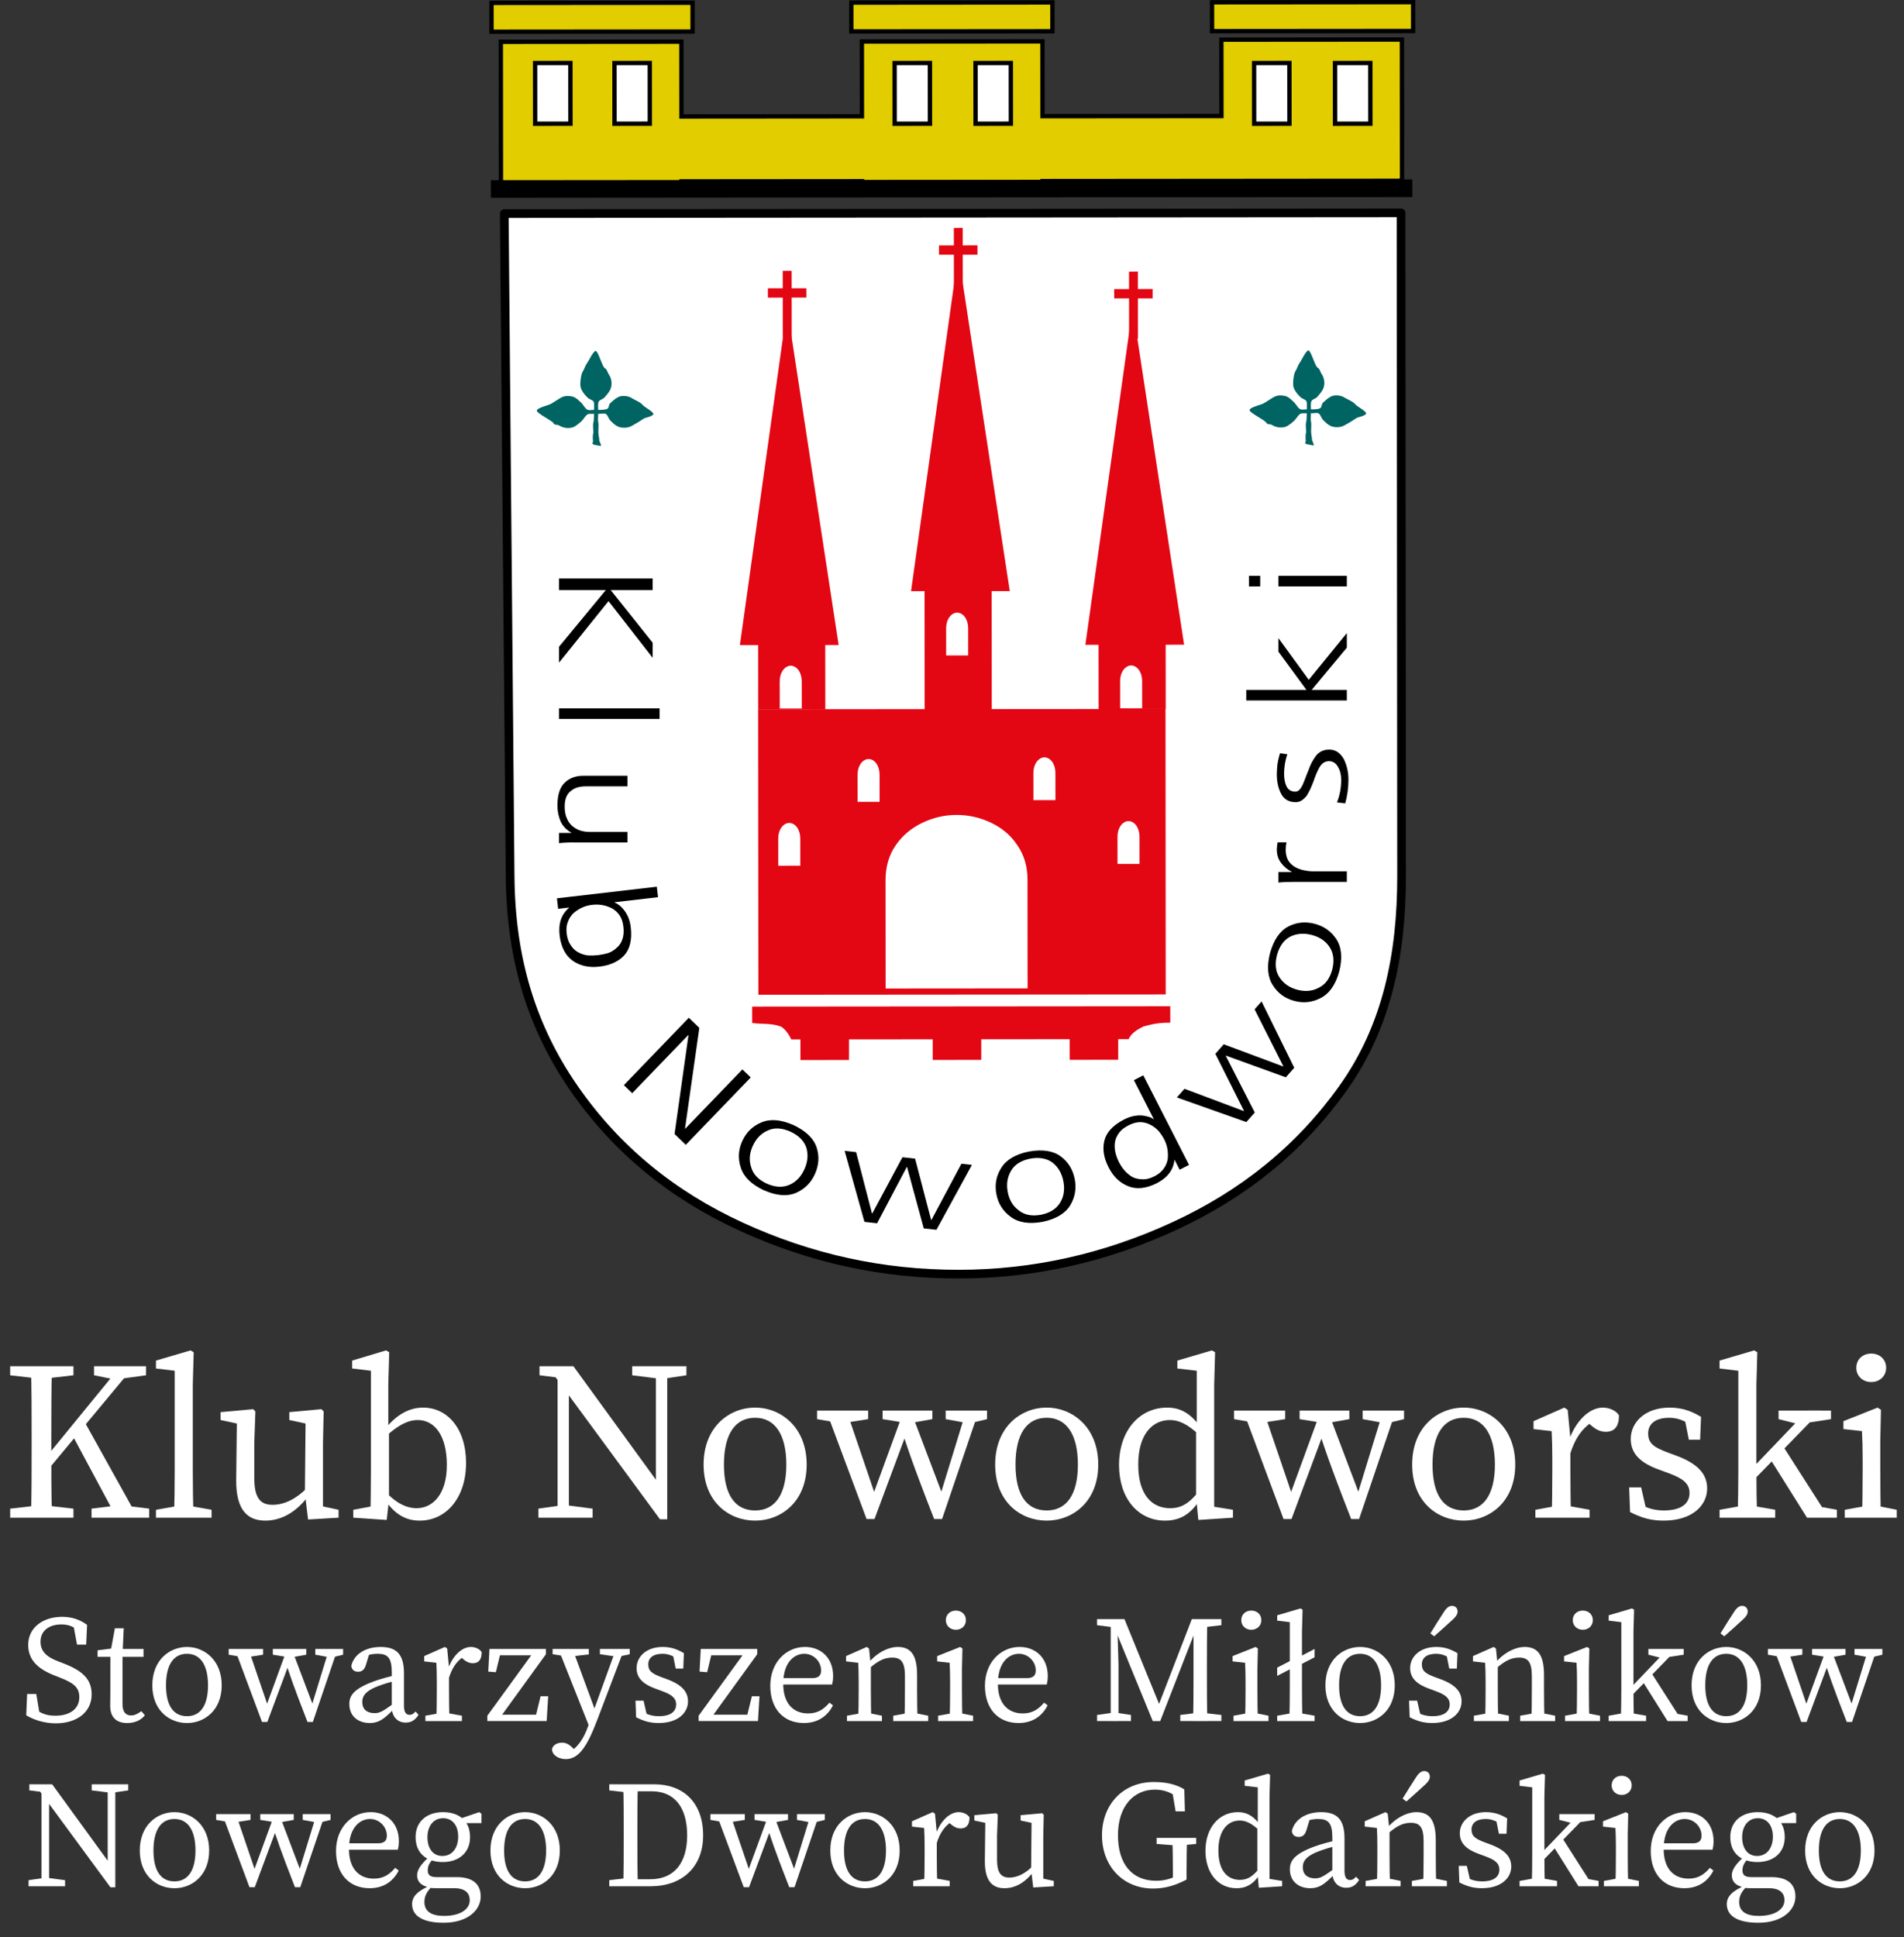 <svg xmlns="http://www.w3.org/2000/svg" xmlns:xlink="http://www.w3.org/1999/xlink" id="Warstwa_1" x="0px" y="0px" width="219.022px" height="222.814px" viewBox="0 0 219.022 222.814" style="enable-background:new 0 0 219.022 222.814;" xml:space="preserve"><rect x="0" y="0" width="219.022" height="222.814" fill="#333333" stroke="none"/><style type="text/css">	.st0{fill-rule:evenodd;clip-rule:evenodd;fill:#E1CD00;}	.st1{fill:none;stroke:#000000;stroke-width:0.5;}	.st2{fill:#FFFFFF;stroke:#000000;stroke-linecap:square;stroke-linejoin:round;stroke-miterlimit:2.613;}	.st3{fill-rule:evenodd;clip-rule:evenodd;fill:#006462;}	.st4{fill-rule:evenodd;clip-rule:evenodd;}	.st5{fill-rule:evenodd;clip-rule:evenodd;fill:#E1CD00;stroke:#000000;stroke-width:0.5;}	.st6{fill:#FFFFFF;stroke:#000000;stroke-width:0.5;}	.st7{fill-rule:evenodd;clip-rule:evenodd;fill:#E30613;}	.st8{fill-rule:evenodd;clip-rule:evenodd;fill:#FFFFFF;}	.st9{fill:#FFFFFF;}</style><g>	<g>		<g>			<polygon class="st0" points="161.18,20.776 161.278,20.776 161.265,4.548 140.497,4.564      140.504,13.35 119.919,13.366 119.912,4.759 99.143,4.775 99.15,13.382      78.387,13.398 78.38,4.791 57.611,4.807 57.624,21.036 78.392,21.02      78.392,20.862 99.156,20.846 99.156,21.004 119.925,20.987 119.925,20.83      161.18,20.798    "></polygon>		</g>		<g>			<polygon class="st1" points="161.18,20.776 161.278,20.776 161.265,4.548 140.497,4.564      140.504,13.35 119.919,13.366 119.912,4.759 99.143,4.775 99.15,13.382      78.387,13.398 78.38,4.791 57.611,4.807 57.624,21.036 78.392,21.02      78.392,20.862 99.156,20.846 99.156,21.004 119.925,20.987 119.925,20.83      161.18,20.798    "></polygon>		</g>	</g>	<path class="st2" d="M58.008,24.567l103.16-0.08l0.06,76.264   c0.006,9.152-1.73,17.389-6.736,24.409c-5.005,7.02-11.484,12.211-19.44,15.878   c-7.955,3.667-16.207,5.504-24.754,5.51c-8.843,0.007-17.097-1.817-25.058-5.471   c-7.961-3.655-14.352-8.908-19.171-15.848c-4.919-7.084-7.305-14.942-7.388-24.399   L58.008,24.567L58.008,24.567z"></path>	<path class="st3" d="M68.195,50.186c0-0.253,0.084-0.366,0.056-0.563   c-0.028-0.225-0-0.225-0.029-0.563c-0.028-0.309,0.084-0.619,0.084-0.731   c0-0.253,0.028-0.422,0.028-0.732c-0.309,0.029-0.591-0.056-0.788,0.085   c-0.197,0.141-0.393,0.479-0.646,0.76c-0.281,0.253-0.534,0.45-0.759,0.591   c-0.225,0.141-0.507,0.197-0.816,0.197c-0.366,0-0.703-0.112-0.985-0.281   c-0.253-0.169-0.534,0.001-0.675-0.281c-0.141-0.282-1.913-1.124-1.914-1.433   c-0-0.337,1.322-0.592,1.687-0.817c0.281-0.169,0.731-0.451,0.984-0.619   c0.281-0.169,0.534-0.254,0.816-0.254c0.394-0,0.703,0.056,0.928,0.196   c0.225,0.14,0.479,0.365,0.732,0.618c0.225,0.253,0.422,0.619,0.619,0.731   c0.197,0.141,0.478,0.056,0.816,0.056c-0-0.281,0.056-0.759-0.057-0.956   c-0.141-0.225-0.478-0.225-0.732-0.506c-0.282-0.281-0.479-0.534-0.592-0.759   c-0.141-0.197-0.197-0.478-0.197-0.759c-0.001-0.366,0.083-1.097,0.252-1.378   c0.169-0.253,0.309-0.732,0.534-1.041c0.197-0.253,0.702-1.379,0.984-1.379   c0.281,0,0.761,1.828,1.042,1.968c0.281,0.14,0.31,0.534,0.507,0.787   c0.169,0.253,0.254,0.562,0.282,0.9c0,0.338-0.056,0.647-0.196,0.872   c-0.14,0.253-0.337,0.507-0.59,0.788c-0.253,0.282-0.562,0.282-0.675,0.479   c-0.14,0.197-0.084,0.675-0.083,0.984c0.253,0,0.872-0.001,1.069-0.142   c0.225-0.141,0.084-0.422,0.365-0.675c0.281-0.253,0.534-0.479,0.759-0.591   c0.197-0.141,0.45-0.197,0.731-0.197c0.366-0,0.703,0.084,0.985,0.281   c0.282,0.169,0.957,0.449,1.154,0.702c0.225,0.309,1.463,0.899,1.267,1.152   c-0.225,0.282-0.928,0.338-1.153,0.507c-0.309,0.225-1.012,0.648-1.293,0.789   c-0.253,0.141-0.534,0.226-0.872,0.226c-0.337,0-0.619-0.056-0.844-0.196   c-0.225-0.112-0.479-0.337-0.732-0.59c-0.254-0.253-0.338-0.675-0.535-0.787   c-0.169-0.141-0.591,0-0.9-0.028c0,0.281-0.056,0.703,0.001,0.928   c0.056,0.309,0.028,0.309,0.029,0.703c0,0.337-0.028,0.394,0.001,0.647   c0.028,0.253,0,0.112,0.056,0.422c0.085,0.394-0.028,0.113,0.057,0.422   c0.084,0.309,0.338,0.619,0.056,0.562c-0.337-0.056-0.197-0.028-0.422-0.084   c-0.338-0.084,0.056,0.084-0.225-0.028c-0.282-0.14-0.225-0.084-0.169-0.337   c0.084-0.337,0,0.084-0-0.309C68.195,50.495,68.195,50.214,68.195,50.186   L68.195,50.186z"></path>	<path class="st3" d="M150.186,50.122c0-0.253,0.084-0.366,0.056-0.563   c-0.028-0.225,0-0.225-0.029-0.562c-0.028-0.309,0.084-0.619,0.084-0.731   c0-0.254,0.028-0.422,0.028-0.732c-0.309,0.028-0.591-0.056-0.788,0.085   c-0.197,0.141-0.394,0.478-0.646,0.76c-0.281,0.254-0.534,0.451-0.759,0.592   c-0.225,0.141-0.506,0.197-0.815,0.197c-0.366,0-0.704-0.112-0.985-0.281   c-0.254-0.169-0.535,0-0.675-0.281c-0.141-0.281-1.914-1.124-1.914-1.433   c-0.001-0.338,1.321-0.592,1.687-0.817c0.281-0.169,0.731-0.451,0.983-0.62   c0.281-0.169,0.535-0.254,0.816-0.254c0.394-0.001,0.703,0.056,0.928,0.196   c0.225,0.14,0.478,0.365,0.732,0.618c0.225,0.253,0.422,0.619,0.62,0.731   c0.196,0.14,0.478,0.056,0.815,0.056c0-0.282,0.056-0.76-0.057-0.956   c-0.141-0.225-0.478-0.225-0.731-0.506c-0.282-0.281-0.479-0.534-0.591-0.759   c-0.141-0.197-0.198-0.478-0.198-0.759c-0.001-0.366,0.083-1.097,0.252-1.379   c0.168-0.253,0.309-0.731,0.533-1.041c0.196-0.253,0.702-1.379,0.983-1.379   c0.281-0,0.761,1.828,1.042,1.968c0.281,0.141,0.31,0.534,0.507,0.787   c0.169,0.253,0.254,0.562,0.282,0.9c0.001,0.337-0.056,0.647-0.196,0.872   c-0.14,0.253-0.337,0.507-0.59,0.788c-0.253,0.282-0.562,0.282-0.675,0.479   c-0.14,0.197-0.083,0.675-0.083,0.985c0.253-0,0.872-0.001,1.069-0.142   c0.225-0.141,0.084-0.422,0.365-0.675c0.281-0.253,0.534-0.479,0.759-0.591   c0.196-0.141,0.45-0.197,0.731-0.197c0.366-0,0.703,0.084,0.985,0.28   c0.281,0.169,0.957,0.449,1.154,0.702c0.225,0.309,1.464,0.899,1.267,1.152   c-0.225,0.281-0.928,0.338-1.153,0.507c-0.309,0.225-1.012,0.648-1.293,0.789   c-0.253,0.141-0.534,0.226-0.872,0.226c-0.338,0-0.619-0.056-0.844-0.196   c-0.225-0.112-0.478-0.337-0.732-0.59c-0.253-0.253-0.338-0.675-0.535-0.787   c-0.169-0.14-0.591,0.001-0.9-0.028c0,0.282-0.056,0.703,0.001,0.928   c0.056,0.309,0.028,0.31,0.028,0.703c0.001,0.338-0.028,0.394,0.001,0.647   c0.028,0.253,0,0.112,0.056,0.422c0.085,0.394-0.028,0.112,0.057,0.422   c0.084,0.309,0.338,0.619,0.056,0.563c-0.338-0.056-0.197-0.028-0.422-0.084   c-0.338-0.084,0.056,0.084-0.225-0.028c-0.281-0.141-0.225-0.084-0.169-0.337   c0.084-0.338,0,0.084-0.001-0.309C150.186,50.431,150.186,50.15,150.186,50.122   L150.186,50.122z"></path>	<polygon class="st4" points="56.467,22.75 162.466,22.668 162.464,20.643 56.465,20.726    56.467,22.75  "></polygon>	<polygon class="st5" points="139.422,0.268 162.554,0.25 162.557,3.566 139.425,3.584    139.422,0.268  "></polygon>	<polygon class="st5" points="97.926,0.3 121.059,0.282 121.061,3.598 97.929,3.616    97.926,0.3  "></polygon>	<polygon class="st5" points="56.536,0.332 79.669,0.315 79.671,3.63 56.539,3.648    56.536,0.332  "></polygon>	<g>		<polygon class="st6" points="61.554,7.246 65.617,7.243 65.622,14.23 61.56,14.233     61.554,7.246   "></polygon>		<polygon class="st6" points="102.907,7.246 106.97,7.243 106.975,14.23 102.913,14.233     102.907,7.246   "></polygon>		<polygon class="st6" points="144.261,7.246 148.323,7.243 148.329,14.23 144.266,14.233     144.261,7.246   "></polygon>		<polygon class="st6" points="70.684,7.246 74.747,7.243 74.752,14.229 70.69,14.232     70.684,7.246   "></polygon>		<polygon class="st6" points="112.217,7.246 116.279,7.243 116.285,14.229 112.222,14.233     112.217,7.246   "></polygon>		<polygon class="st6" points="153.57,7.246 157.632,7.243 157.638,14.23 153.575,14.232     153.57,7.246   "></polygon>	</g>	<polygon class="st7" points="124.854,74.163 130.288,35.359 136.213,74.154 124.854,74.163  "></polygon>	<polygon class="st7" points="85.112,74.194 90.546,35.39 96.471,74.185 85.112,74.194  "></polygon>	<polygon class="st7" points="104.8,67.994 110.233,29.191 116.158,67.985 104.8,67.994  "></polygon>	<polygon class="st7" points="109.725,26.216 110.748,26.215 110.75,28.225 112.441,28.223    112.441,29.295 110.751,29.296 110.755,33.94 109.731,33.941 109.727,29.297    108.015,29.298 108.015,28.227 109.727,28.226 109.725,26.216  "></polygon>	<polygon class="st7" points="90.041,31.147 91.064,31.146 91.066,33.156 92.757,33.154    92.758,34.226 91.067,34.228 91.07,38.872 90.047,38.873 90.044,34.229    88.332,34.23 88.331,33.158 90.043,33.157 90.041,31.147  "></polygon>	<polygon class="st7" points="129.876,31.239 130.899,31.238 130.901,33.248 132.592,33.246    132.592,34.318 130.901,34.319 130.905,38.963 129.882,38.964 129.878,34.32    128.167,34.321 128.165,33.25 129.878,33.249 129.876,31.239  "></polygon>	<polygon class="st7" points="87.211,81.583 134.07,81.547 134.095,114.378 87.237,114.414    87.211,81.583  "></polygon>	<polygon class="st7" points="106.356,67.963 114.075,67.957 114.085,81.808 106.366,81.813    106.356,67.963  "></polygon>	<polygon class="st7" points="107.291,119.341 112.875,119.336 112.877,121.905 107.293,121.91    107.291,119.341  "></polygon>	<polygon class="st7" points="123.045,119.328 128.629,119.324 128.631,121.893 123.047,121.898    123.045,119.328  "></polygon>	<polygon class="st7" points="92.074,119.352 97.658,119.348 97.66,121.917 92.076,121.922    92.074,119.352  "></polygon>	<path class="st7" d="M86.522,115.776l23.907-0.019l24.188-0.019l0.001,1.89   c-1.406,0.001-1.969,0.147-3.094,0.439c-0.562,0.291-1.405,0.728-1.686,1.455   l-19.407,0.015l-19.407,0.015c-0.282-0.581-0.563-1.017-1.126-1.453   c-1.125-0.436-2.25-0.289-3.375-0.434L86.522,115.776L86.522,115.776z"></path>	<path class="st8" d="M92.059,99.572l-2.535,0.002l-0.002-3.077   c-0.001-0.37,0.057-0.702,0.18-0.985c0.123-0.283,0.282-0.493,0.478-0.64   c0.196-0.148,0.398-0.222,0.608-0.222c0.217-0.001,0.42,0.073,0.616,0.221   c0.196,0.147,0.355,0.357,0.472,0.64c0.123,0.283,0.181,0.603,0.182,0.984   L92.059,99.572L92.059,99.572z"></path>	<path class="st8" d="M101.183,92.226l-2.535,0.002l-0.002-3.078   c-0.001-0.369,0.057-0.702,0.18-0.985c0.123-0.284,0.282-0.493,0.478-0.641   c0.196-0.148,0.398-0.222,0.608-0.222c0.217,0,0.421,0.073,0.616,0.221   c0.196,0.148,0.355,0.357,0.471,0.64c0.124,0.283,0.182,0.603,0.182,0.985   L101.183,92.226L101.183,92.226z"></path>	<path class="st8" d="M121.412,92.031l-2.536,0.002l-0.003-3.078   c0-0.369,0.058-0.702,0.181-0.985c0.123-0.283,0.282-0.492,0.478-0.64   c0.195-0.148,0.398-0.222,0.608-0.222c0.217,0,0.42,0.073,0.616,0.221   c0.196,0.148,0.356,0.357,0.471,0.64c0.124,0.283,0.182,0.603,0.182,0.985   L121.412,92.031L121.412,92.031z"></path>	<path class="st8" d="M131.085,99.363l-2.536,0.002l-0.002-3.078   c-0.001-0.369,0.057-0.702,0.18-0.985c0.123-0.283,0.282-0.493,0.478-0.641   c0.196-0.147,0.399-0.222,0.608-0.222c0.218,0,0.421,0.073,0.616,0.222   c0.195,0.147,0.355,0.356,0.471,0.64c0.123,0.283,0.181,0.603,0.181,0.985   L131.085,99.363L131.085,99.363z"></path>	<g>		<polygon class="st7" points="126.37,74.034 134.089,74.029 134.095,81.558 126.376,81.563     126.37,74.034   "></polygon>		<path class="st8" d="M131.388,81.461l-2.536,0.003l-0.002-3.078    c-0.001-0.37,0.057-0.702,0.18-0.985c0.123-0.283,0.282-0.493,0.478-0.64    c0.195-0.148,0.399-0.222,0.608-0.222c0.217,0,0.421,0.073,0.616,0.221    c0.195,0.147,0.355,0.357,0.471,0.64c0.123,0.282,0.181,0.603,0.181,0.985    L131.388,81.461L131.388,81.461z"></path>	</g>	<path class="st8" d="M111.374,75.39l-2.536,0.002l-0.003-3.078   c0-0.369,0.057-0.702,0.18-0.985c0.123-0.283,0.282-0.493,0.478-0.641   c0.196-0.148,0.398-0.222,0.609-0.222c0.217-0,0.42,0.074,0.616,0.221   c0.196,0.147,0.356,0.357,0.472,0.64c0.124,0.283,0.182,0.603,0.182,0.985   L111.374,75.39L111.374,75.39z"></path>	<g>		<polygon class="st7" points="87.211,74.065 94.93,74.059 94.936,81.588 87.217,81.593     87.211,74.065   "></polygon>		<path class="st8" d="M92.23,81.492l-2.536,0.002l-0.002-3.078    c-0-0.37,0.057-0.702,0.18-0.985c0.123-0.283,0.282-0.493,0.478-0.64    c0.196-0.148,0.398-0.222,0.608-0.222c0.217,0,0.42,0.073,0.616,0.221    c0.196,0.148,0.355,0.357,0.471,0.64c0.123,0.283,0.182,0.603,0.182,0.985    L92.23,81.492L92.23,81.492z"></path>	</g>	<path class="st8" d="M118.207,113.685l-16.329,0.013l-0.01-12.476   c-0.001-1.497,0.371-2.844,1.163-3.993c0.792-1.148,1.818-1.997,3.077-2.597   c1.259-0.599,2.565-0.9,3.918-0.901c1.4-0.001,2.706,0.298,3.967,0.896   c1.26,0.598,2.287,1.445,3.035,2.592c0.794,1.147,1.168,2.445,1.169,3.991   L118.207,113.685L118.207,113.685z"></path>	<g>		<path d="M75.075,66.536v1.33H70.247l4.828,6.055v1.735l-5.075-6.517l-5.692,7.076    v-1.831l5.383-6.517h-5.383v-1.33H75.075z"></path>		<path d="M75.877,81.475v1.214H64.309v-1.214H75.877z"></path>		<path d="M66.159,96.9c-0.597-0.013-1.214,0.013-1.851,0.077V95.801h1.404v-0.038    c-0.175-0.09-0.35-0.212-0.524-0.367c-0.185-0.154-0.36-0.353-0.525-0.598    c-0.154-0.244-0.277-0.547-0.37-0.906c-0.113-0.36-0.17-0.797-0.17-1.311    c0.01-1.195,0.298-2.057,0.864-2.583c0.555-0.527,1.275-0.785,2.159-0.771    h5.029v1.215h-4.782c-0.751,0-1.337,0.186-1.758,0.559    c-0.453,0.36-0.679,0.951-0.679,1.774c0,0.553,0.093,1.022,0.278,1.408    c0.175,0.385,0.401,0.681,0.679,0.887c0.288,0.232,0.596,0.392,0.925,0.482    c0.329,0.09,0.658,0.135,0.987,0.135h4.35v1.215H66.159z"></path>		<path d="M75.556,101.987l0.14,1.207l-4.995,0.58l0.004,0.038    c0.118,0.038,0.273,0.124,0.465,0.257c0.18,0.121,0.36,0.294,0.542,0.519    c0.203,0.235,0.382,0.525,0.536,0.87c0.154,0.344,0.258,0.753,0.313,1.225    c0.156,1.431-0.107,2.51-0.789,3.236c-0.674,0.7-1.619,1.12-2.835,1.261    c-1.175,0.137-2.184-0.083-3.027-0.658c-0.845-0.588-1.355-1.551-1.531-2.889    c-0.172-1.391,0.185-2.461,1.071-3.211l-0.004-0.038l-1.241,0.144l-0.14-1.206    L75.556,101.987z M68.784,109.858c0.388-0.045,0.773-0.122,1.154-0.231    c0.378-0.135,0.706-0.335,0.986-0.6c0.303-0.242,0.524-0.566,0.664-0.97    c0.149-0.405,0.191-0.896,0.124-1.47c-0.062-0.536-0.212-0.978-0.449-1.326    c-0.248-0.346-0.548-0.616-0.901-0.807c-0.735-0.355-1.485-0.481-2.249-0.38    c-0.747,0.074-1.442,0.375-2.085,0.902c-0.3,0.268-0.526,0.598-0.677,0.991    c-0.173,0.382-0.228,0.842-0.166,1.378c0.067,0.574,0.229,1.041,0.489,1.399    c0.238,0.36,0.523,0.625,0.853,0.794c0.353,0.191,0.729,0.309,1.128,0.354    C68.039,109.912,68.416,109.901,68.784,109.858z"></path>		<path d="M79.237,117.061l1.208,1.164l-1.646,11.569l0.028,0.027l6.574-6.818    l0.958,0.923l-7.473,7.751l-1.291-1.245l1.601-11.355l-0.028-0.026l-6.445,6.684    l-0.958-0.923L79.237,117.061z"></path>		<path d="M85.384,131.245c0.464-1.02,1.2-1.736,2.206-2.148    c1.015-0.431,2.24-0.33,3.676,0.301c1.442,0.679,2.334,1.543,2.676,2.591    c0.327,1.019,0.258,2.039-0.206,3.058c-0.456,1.002-1.177,1.718-2.165,2.15    c-1.02,0.44-2.259,0.339-3.718-0.303c-1.419-0.668-2.297-1.531-2.635-2.589    C84.873,133.267,84.928,132.247,85.384,131.245z M86.595,131.796    c-0.388,0.852-0.45,1.671-0.186,2.457c0.227,0.805,0.824,1.432,1.791,1.883    c0.975,0.433,1.852,0.476,2.631,0.13c0.743-0.328,1.308-0.918,1.696-1.77    c0.388-0.852,0.465-1.675,0.234-2.47c-0.26-0.796-0.872-1.419-1.839-1.87    c-0.975-0.433-1.836-0.48-2.583-0.142    C87.563,130.351,86.982,130.945,86.595,131.796z"></path>		<path d="M107.719,141.449l-1.456-0.161l-1.918-7.055l-0.038-0.004l-3.41,6.468    l-1.456-0.161l-2.281-8.166l1.322,0.146l1.822,7.045l0.039,0.004l3.467-6.461    l1.456,0.161l1.842,7.046l0.038,0.004l3.448-6.463l1.208,0.133L107.719,141.449z"></path>		<path d="M114.619,137.361c-0.212-1.101-0.028-2.11,0.555-3.029    c0.578-0.938,1.636-1.567,3.171-1.883c1.569-0.281,2.796-0.094,3.682,0.563    c0.857,0.641,1.391,1.512,1.603,2.613c0.208,1.08,0.035,2.082-0.52,3.006    c-0.576,0.949-1.645,1.584-3.206,1.906c-1.544,0.277-2.76,0.082-3.647-0.585    C115.372,139.305,114.826,138.442,114.619,137.361z M115.925,137.11    c0.177,0.919,0.601,1.622,1.271,2.111c0.651,0.524,1.501,0.69,2.551,0.498    c1.045-0.212,1.786-0.684,2.22-1.417c0.416-0.698,0.535-1.506,0.358-2.425    c-0.177-0.919-0.59-1.635-1.239-2.149c-0.672-0.499-1.533-0.652-2.583-0.461    c-1.046,0.212-1.775,0.672-2.189,1.38    C115.877,135.37,115.748,136.191,115.925,137.11z"></path>		<path d="M136.779,133.986l-1.081,0.552l-0.568-1.113l-0.035,0.018    c-0.133,1.154-0.826,2.044-2.078,2.672c-1.211,0.596-2.29,0.702-3.236,0.319    c-0.958-0.377-1.705-1.092-2.243-2.145c-0.568-1.084-0.736-2.106-0.505-3.067    c0.227-0.97,0.973-1.784,2.239-2.442c0.435-0.222,0.839-0.365,1.21-0.427    c0.383-0.068,0.724-0.081,1.021-0.036c0.61,0.093,1.006,0.232,1.186,0.416    l0.035-0.018l-2.287-4.478l1.082-0.553L136.779,133.986z M128.723,133.684    c0.169,0.33,0.379,0.644,0.633,0.941c0.269,0.301,0.57,0.552,0.903,0.751    c0.346,0.169,0.73,0.257,1.15,0.261c0.419,0.029,0.886-0.089,1.401-0.352    c0.481-0.245,0.844-0.552,1.089-0.92c0.232-0.338,0.376-0.705,0.432-1.104    c0.071-0.822-0.07-1.563-0.422-2.226c-0.168-0.33-0.382-0.648-0.64-0.955    c-0.26-0.283-0.567-0.518-0.923-0.706s-0.741-0.291-1.155-0.311    c-0.432,0.002-0.889,0.125-1.37,0.37c-0.515,0.264-0.889,0.564-1.12,0.901    c-0.248,0.335-0.4,0.701-0.456,1.099c-0.043,0.368-0.021,0.75,0.065,1.145    C128.408,132.967,128.545,133.336,128.723,133.684z"></path>		<path d="M148.879,122.812l-0.969,1.099l-6.875-2.49l-0.025,0.029l3.328,6.51    l-0.97,1.099l-7.991-2.833l0.88-0.997l6.811,2.562l0.026-0.029l-3.29-6.553    l0.969-1.099l6.823,2.548l0.026-0.029l-3.303-6.539l0.803-0.911L148.879,122.812z"></path>		<path d="M148.904,115.129c-1.084-0.286-1.914-0.889-2.49-1.812    c-0.596-0.928-0.704-2.152-0.325-3.674c0.426-1.536,1.127-2.561,2.102-3.075    c0.949-0.495,1.965-0.599,3.049-0.314c1.064,0.281,1.892,0.871,2.485,1.771    c0.606,0.931,0.716,2.169,0.33,3.716c-0.419,1.511-1.121,2.523-2.106,3.035    C150.983,115.29,149.968,115.409,148.904,115.129z M149.243,113.842    c0.905,0.238,1.723,0.161,2.453-0.232c0.754-0.36,1.272-1.054,1.553-2.084    c0.262-1.034,0.156-1.906-0.316-2.615c-0.449-0.676-1.127-1.133-2.032-1.372    c-0.904-0.238-1.729-0.176-2.473,0.186c-0.741,0.39-1.252,1.1-1.533,2.129    c-0.262,1.034-0.163,1.891,0.296,2.57    C147.654,113.132,148.338,113.604,149.243,113.842z"></path>		<path d="M148.82,101.434c-0.73,0-1.316,0.026-1.759,0.077v-1.215h1.512v-0.039    c-0.463-0.231-0.859-0.559-1.188-0.984c-0.329-0.411-0.498-0.925-0.509-1.542    c0.011-0.321,0.041-0.604,0.093-0.849h1.018    c-0.062,0.27-0.093,0.566-0.093,0.887c0.011,0.476,0.103,0.868,0.278,1.176    c0.185,0.309,0.437,0.559,0.756,0.752c0.308,0.18,0.643,0.309,1.002,0.386    c0.381,0.09,0.751,0.135,1.111,0.135h3.887v1.215H148.82z"></path>		<path d="M154.281,89.721c0-0.604-0.129-1.118-0.386-1.542    c-0.236-0.411-0.576-0.623-1.018-0.636c-0.463,0.013-0.827,0.25-1.095,0.714    c-0.257,0.463-0.488,1.009-0.694,1.639c-0.114,0.296-0.232,0.579-0.355,0.849    c-0.123,0.27-0.262,0.527-0.416,0.771c-0.164,0.219-0.355,0.399-0.571,0.54    c-0.205,0.141-0.447,0.212-0.725,0.212c-0.781-0.013-1.336-0.346-1.666-1.002    c-0.318-0.629-0.478-1.363-0.478-2.198c0-0.282,0.022-0.649,0.065-1.099    c0.065-0.45,0.166-0.893,0.306-1.331l0.833,0.116    c-0.236,0.707-0.36,1.433-0.37,2.179c0,0.63,0.092,1.131,0.276,1.504    c0.092,0.193,0.22,0.341,0.383,0.444c0.163,0.115,0.378,0.173,0.643,0.173    c0.164,0,0.317-0.07,0.46-0.212c0.133-0.141,0.255-0.328,0.368-0.559    c0.102-0.231,0.21-0.495,0.322-0.79c0.103-0.296,0.217-0.585,0.34-0.868    c0.217-0.642,0.506-1.201,0.867-1.677c0.361-0.476,0.862-0.72,1.501-0.733    c0.413,0,0.758,0.104,1.037,0.309c0.289,0.218,0.521,0.495,0.696,0.829    c0.34,0.72,0.511,1.484,0.511,2.295c0,0.951-0.124,1.87-0.37,2.757    l-0.957-0.116C154.106,91.54,154.271,90.685,154.281,89.721z"></path>		<path d="M143.36,80.566v-1.214h6.926l-3.224-4.396v-1.562l3.486,4.801l4.381-5.38    v1.677l-4.041,4.859h4.041v1.214H143.36z"></path>		<path d="M144.964,66.236v1.215h-1.295v-1.215H144.964z M147.062,67.45v-1.215h7.867    v1.215H147.062z"></path>	</g></g><g>	<path class="st9" d="M1.17,158.182v-1.04h7.28v1.04l-3.38,0.39H4.55L1.17,158.182z    M5.07,173.132l3.38,0.39v1.04H1.17v-1.04l3.38-0.39H5.07z    M3.64,165.201c0-2.678,0-5.382-0.078-8.06h2.418   c-0.078,2.626-0.078,5.33-0.078,8.06v1.977c0,2.002,0,4.706,0.078,7.384h-2.418   c0.078-2.626,0.078-5.33,0.078-8.06V165.201z M4.758,168.269l9.1-11.128h1.56   L4.758,169.96V168.269z M9.568,163.251l6.292,11.311h-2.444l-5.2-9.698   L9.568,163.251z M10.53,173.521l3.12-0.39h0.39l3.12,0.39v1.04h-6.63   V173.521z M10.816,158.182v-1.04h5.98v1.04l-2.86,0.39l-0.52,0.13   L10.816,158.182z"></path>	<path class="st9" d="M21.918,155.321l0.364,0.208l-0.104,3.692v9.88   c0,1.82,0.026,3.641,0.078,5.46h-2.236c0.052-1.819,0.078-3.64,0.078-5.46   v-11.44l-2.158-0.26v-0.91L21.918,155.321z M24.336,173.651v0.91h-6.396v-0.91   l2.938-0.52h0.521L24.336,173.651z"></path>	<path class="st9" d="M29.25,169.96c0,2.313,0.676,3.12,2.106,3.12   c1.326,0,2.678-0.65,3.978-1.95h0.546v1.326h-1.326l0.91-0.391   c-1.482,2.002-3.25,2.834-4.94,2.834c-2.08,0-3.38-1.248-3.354-4.68   l0.078-6.864l0.546,0.494l-2.418-0.521v-0.91l3.744-0.338l0.26,0.261   L29.25,165.981V169.96z M35.438,174.769l-0.364-3.042l0.078-8.372l0.546,0.494   l-2.418-0.521v-0.91l3.692-0.338l0.26,0.261l-0.078,3.64v7.774l-0.624-0.624   l2.418,0.52v0.91L35.438,174.769z"></path>	<path class="st9" d="M40.638,173.651l2.808-0.52l-0.858,1.43   c0.052-1.17,0.078-3.848,0.078-5.46v-11.44l-2.158-0.26v-0.91l3.9-1.17   l0.364,0.208l-0.104,3.692v4.992l0.078,0.338v7.956l-0.26,2.314l-3.848-0.261   V173.651z M51.402,168.504c0-3.354-1.378-5.175-3.354-5.175   c-0.936,0-2.21,0.416-4.108,2.314l-0.234-0.468   c1.508-2.288,3.198-3.276,4.966-3.276c2.756,0,4.94,2.366,4.94,6.37   s-2.288,6.63-5.33,6.63c-1.586,0-3.198-0.701-4.576-3.405l0.234-0.416   c1.352,1.716,2.756,2.392,3.979,2.392   C49.79,173.47,51.402,171.857,51.402,168.504z"></path>	<path class="st9" d="M61.931,173.521l2.73-0.39h0.52l2.99,0.39v1.04h-6.24V173.521   z M63.569,157.947l1.612,0.624l-3.12-0.39v-1.04h3.9l10.791,14.846v2.757   h-0.832L63.569,157.947z M64.141,157.142l1.3,1.04v16.38h-1.3V157.142z    M72.722,157.142h6.24v1.04l-2.6,0.39h-0.52l-3.12-0.39V157.142z    M75.452,157.142h1.3v17.603l-1.3-1.301V157.142z"></path>	<path class="st9" d="M80.937,168.451c0-4.315,2.938-6.552,5.929-6.552   c2.938,0,5.928,2.236,5.928,6.552c0,4.316-2.989,6.448-5.928,6.448   C83.875,174.899,80.937,172.768,80.937,168.451z M90.453,168.451   c0-3.483-1.326-5.382-3.588-5.382c-2.314,0-3.588,1.898-3.588,5.382   c0,3.484,1.273,5.278,3.588,5.278C89.127,173.729,90.453,171.935,90.453,168.451z"></path>	<path class="st9" d="M96.537,163.667l-2.548-0.441v-0.988h5.876v0.988l-2.809,0.441   H96.537z M104.753,162.237l3.849,10.166h-0.572l3.12-10.166h1.456l-4.238,12.48   h-0.91c-2.521-6.448-3.197-8.555-3.848-10.608h0.936l-3.952,10.608h-0.909   l-4.654-12.48h2.34l3.458,10.166h-0.572l3.719-10.166H104.753z M101.529,163.226   v-0.988h5.72v0.988l-2.47,0.441h-0.52L101.529,163.226z M111.201,163.667   l-2.418-0.441v-0.988h4.759v0.988l-1.82,0.441H111.201z"></path>	<path class="st9" d="M114.477,168.451c0-4.315,2.938-6.552,5.929-6.552   c2.938,0,5.928,2.236,5.928,6.552c0,4.316-2.989,6.448-5.928,6.448   C117.415,174.899,114.477,172.768,114.477,168.451z M123.993,168.451   c0-3.483-1.326-5.382-3.588-5.382c-2.314,0-3.588,1.898-3.588,5.382   c0,3.484,1.273,5.278,3.588,5.278C122.667,173.729,123.993,171.935,123.993,168.451z"></path>	<path class="st9" d="M134.601,173.47c1.326,0,2.236-0.572,3.433-2.106l0.233,0.702   c-0.987,1.769-2.21,2.834-4.238,2.834c-3.172,0-5.304-2.626-5.304-6.396   c0-3.952,2.34-6.604,5.538-6.604c1.482,0,2.756,0.598,4.108,2.626l-0.26,0.676   c-1.509-1.456-2.549-1.872-3.536-1.872c-1.95,0-3.641,1.561-3.641,5.122   C130.935,171.91,132.495,173.47,134.601,173.47z M141.829,173.651v0.91   l-3.979,0.261l-0.26-2.652v-7.618l0.078-0.338v-6.553l-2.236-0.26v-0.91   l3.979-1.17l0.364,0.208l-0.104,3.692v15.34l-0.416-1.326L141.829,173.651z"></path>	<path class="st9" d="M144.506,163.667l-2.548-0.441v-0.988h5.876v0.988l-2.808,0.441   H144.506z M152.723,162.237l3.848,10.166h-0.571l3.12-10.166h1.456l-4.238,12.48   h-0.91c-2.522-6.448-3.198-8.555-3.849-10.608h0.937L148.562,174.718h-0.91   l-4.654-12.48h2.34l3.459,10.166h-0.572l3.718-10.166H152.723z M149.498,163.226   v-0.988h5.721v0.988l-2.47,0.441h-0.521L149.498,163.226z M159.171,163.667   l-2.418-0.441v-0.988h4.758v0.988l-1.82,0.441H159.171z"></path>	<path class="st9" d="M162.446,168.451c0-4.315,2.938-6.552,5.929-6.552   c2.938,0,5.928,2.236,5.928,6.552c0,4.316-2.989,6.448-5.928,6.448   C165.385,174.899,162.446,172.768,162.446,168.451z M171.963,168.451   c0-3.483-1.326-5.382-3.588-5.382c-2.314,0-3.588,1.898-3.588,5.382   c0,3.484,1.273,5.278,3.588,5.278C170.637,173.729,171.963,171.935,171.963,168.451z"></path>	<path class="st9" d="M178.566,169.102v-1.222c0-1.431-0.026-2.236-0.078-3.276l-2.08-0.234   v-0.91l3.536-1.56l0.39,0.26l0.312,3.25v3.692c0,1.612,0.026,4.29,0.078,5.46   h-2.236C178.54,173.392,178.566,170.714,178.566,169.102z M176.616,173.651   l2.86-0.52h0.52l2.86,0.52v0.91h-6.24V173.651z M179.606,165.592h1.482   l-0.65,0.182c0.832-2.418,2.418-3.874,3.952-3.874   c0.754,0,1.534,0.364,1.846,0.884c0,1.223-0.468,1.898-1.508,1.898   c-0.598,0-1.092-0.234-1.56-0.624l-0.702-0.599l1.273-0.26   c-1.611,0.832-2.548,2.132-3.146,4.135h-0.988V165.592z"></path>	<path class="st9" d="M187.511,173.912l-0.104-2.834h1.378l0.702,3.067l-1.273-0.598   v-0.884c0.909,0.702,1.897,1.065,3.197,1.065c2.003,0,2.938-0.806,2.938-2.002   c0-1.118-0.78-1.689-2.418-2.288l-1.196-0.441   c-1.897-0.702-3.146-1.717-3.146-3.484c0-1.872,1.586-3.614,4.472-3.614   c1.404,0,2.496,0.39,3.614,1.066l-0.104,2.626h-1.3l-0.52-2.626l0.936,0.416   v0.676c-0.832-0.65-1.716-0.988-2.652-0.988c-1.611,0-2.443,0.702-2.443,1.794   c0,1.17,0.649,1.612,2.418,2.263l0.78,0.285   c2.6,0.963,3.588,2.185,3.588,3.797c0,1.924-1.69,3.691-5.019,3.691   C189.902,174.899,188.784,174.561,187.511,173.912z"></path>	<path class="st9" d="M201.784,155.321l0.364,0.208l-0.104,3.692v9.88   c0,1.82,0.025,3.641,0.078,5.46h-2.236c0.052-1.819,0.078-3.64,0.078-5.46   v-11.44l-2.158-0.26v-0.91L201.784,155.321z M204.203,173.651v0.91h-6.396v-0.91   l2.938-0.52h0.521L204.203,173.651z M209.507,162.237l-8.502,8.736v-1.508   l6.916-7.229H209.507z M208.44,173.132l2.86,0.52v0.91h-3.432l-4.343-6.916   l1.456-1.508l5.122,8.008L208.44,173.132z M206.959,163.823l-2.366-0.598v-0.988   H210.625v0.988l-2.886,0.441L206.959,163.823z"></path>	<path class="st9" d="M214.187,174.561c0.052-1.17,0.077-3.848,0.077-5.46v-1.222   c0-1.431-0.025-2.236-0.077-3.276l-2.133-0.234v-0.91l3.927-1.56l0.39,0.26   l-0.078,3.511v3.432c0,1.612,0.026,4.29,0.078,5.46H214.187z M218.19,173.651   v0.91h-5.98v-0.91l2.86-0.52h0.52L218.19,173.651z M213.536,157.323   c0-0.988,0.754-1.638,1.716-1.638s1.716,0.649,1.716,1.638   c0,0.962-0.754,1.638-1.716,1.638S213.536,158.285,213.536,157.323z"></path></g><g>	<path class="st9" d="M9.124,195.204c0-1.138-0.683-1.646-2.205-2.24l-0.665-0.263   c-1.785-0.7-3.01-1.715-3.01-3.5c0-2.013,1.698-3.238,3.92-3.238   c1.172,0,2.1,0.368,2.853,0.928l-0.105,2.275H8.862l-0.49-2.643l1.12,0.577   v0.875c-0.857-0.84-1.505-1.138-2.433-1.138c-1.365,0-2.398,0.683-2.398,1.995   c0,1.104,0.718,1.751,1.995,2.24l0.683,0.263   c2.311,0.893,3.203,1.908,3.203,3.553c0,2.065-1.733,3.326-4.131,3.326   c-1.312,0-2.59-0.421-3.395-0.928l0.105-2.45h1.05l0.455,2.695l-1.137-0.49   v-0.84c1.085,0.787,1.68,1.137,2.87,1.137   C8.021,197.339,9.124,196.569,9.124,195.204z"></path>	<path class="st9" d="M15.074,197.305c0.385,0,0.735-0.158,1.19-0.49l0.402,0.473   c-0.438,0.56-1.155,0.893-2.03,0.893c-1.208,0-1.96-0.63-1.96-1.978   c0-0.421,0.017-0.788,0.017-1.471v-4.165h-1.47v-0.753l2.17-0.28l-0.7,0.578   l0.525-2.836h1.015l-0.14,3.063v5.67   C14.094,196.919,14.479,197.305,15.074,197.305z M16.509,189.656v0.91h-3.115v-0.91   H16.509z"></path>	<path class="st9" d="M17.523,193.839c0-2.905,1.978-4.41,3.99-4.41   c1.978,0,3.991,1.505,3.991,4.41s-2.013,4.341-3.991,4.341   C19.501,198.18,17.523,196.744,17.523,193.839z M23.929,193.839   c0-2.345-0.893-3.623-2.416-3.623c-1.558,0-2.415,1.278-2.415,3.623   c0,2.346,0.857,3.553,2.415,3.553C23.037,197.392,23.929,196.185,23.929,193.839z"></path>	<path class="st9" d="M28.023,190.618l-1.715-0.297v-0.665h3.956v0.665l-1.89,0.297H28.023z    M33.554,189.656l2.59,6.843h-0.385l2.1-6.843h0.98l-2.853,8.4h-0.613   c-1.698-4.34-2.153-5.758-2.59-7.141h0.63l-2.661,7.141h-0.612l-3.133-8.4   h1.575l2.328,6.843h-0.385l2.503-6.843H33.554z M31.384,190.321v-0.665h3.85   v0.665l-1.663,0.297h-0.35L31.384,190.321z M37.895,190.618l-1.628-0.297v-0.665   h3.203v0.665l-1.226,0.297H37.895z"></path>	<path class="st9" d="M43.056,193.366c0.735-0.263,1.838-0.577,2.713-0.735v0.631   c-0.788,0.157-1.82,0.489-2.345,0.7c-1.575,0.612-1.75,1.277-1.75,1.785   c0,0.927,0.612,1.295,1.417,1.295c0.612,0,0.962-0.228,2.065-1.016l0.35-0.262   l0.245,0.367l-0.507,0.508c-1.05,1.05-1.646,1.54-2.713,1.54   c-1.278,0-2.345-0.735-2.345-2.188C40.186,195.012,40.71,194.224,43.056,193.366z    M45.068,196.342v-3.99c0-1.716-0.49-2.136-1.645-2.136   c-0.403,0-0.928,0.053-1.575,0.315l0.7-0.543l-0.455,1.506   c-0.158,0.507-0.42,0.787-0.893,0.787s-0.753-0.263-0.788-0.7   c0.333-1.33,1.627-2.152,3.378-2.152c1.803,0,2.678,0.822,2.678,3.027v3.711   c0,0.787,0.245,1.067,0.647,1.067c0.297,0,0.49-0.157,0.683-0.385l0.35,0.385   c-0.42,0.665-0.893,0.893-1.488,0.893   C45.699,198.127,45.068,197.427,45.068,196.342z"></path>	<path class="st9" d="M50.249,194.276v-0.822c0-0.963-0.018-1.505-0.053-2.205   l-1.4-0.158v-0.612l2.38-1.05l0.263,0.175l0.21,2.188v2.485   c0,1.085,0.018,2.888,0.053,3.676h-1.505   C50.231,197.164,50.249,195.361,50.249,194.276z M48.936,197.339l1.925-0.35h0.35   l1.925,0.35v0.613h-4.201V197.339z M50.948,191.914h0.998l-0.438,0.122   c0.56-1.628,1.628-2.607,2.661-2.607c0.507,0,1.032,0.245,1.242,0.595   c0,0.822-0.315,1.277-1.015,1.277c-0.403,0-0.735-0.157-1.05-0.42l-0.473-0.402   l0.857-0.175c-1.085,0.56-1.715,1.435-2.118,2.782h-0.665V191.914z"></path>	<path class="st9" d="M62.796,189.656v0.612l-5.565,7.684v-0.735h5.023l-0.77,0.735   l0.7-2.854h0.875l-0.175,2.854h-6.826v-0.613l5.583-7.683v0.734h-4.585   l0.63-0.734l-0.647,2.678l-0.875-0.07l0.14-2.607H62.796z"></path>	<path class="st9" d="M63.496,201.172c0.123-0.489,0.63-0.734,1.155-0.734   c0.455,0,0.805,0.175,1.277,0.647l0.542,0.542l-0.682,0.386l-0.473-0.386   c1.172-0.577,1.873-1.785,2.31-3.01l0.542-1.522l2.695-7.438h0.945   l-3.115,8.19c-1.19,3.15-2.17,4.48-3.605,4.48   C64.23,202.327,63.496,201.854,63.496,201.172z M65.281,190.531l-1.715-0.263v-0.612   h4.166v0.63l-2.1,0.245H65.281z M67.889,198.862l-3.658-9.206h1.628   l2.748,7.455L67.889,198.862z M70.864,190.531l-1.855-0.263v-0.612h3.43v0.612   l-1.225,0.263H70.864z"></path>	<path class="st9" d="M73.173,197.515l-0.07-1.908h0.928l0.473,2.065l-0.857-0.402v-0.596   c0.612,0.473,1.277,0.718,2.152,0.718c1.348,0,1.978-0.542,1.978-1.348   c0-0.752-0.525-1.138-1.628-1.54l-0.805-0.298   c-1.277-0.472-2.118-1.154-2.118-2.345c0-1.26,1.068-2.433,3.011-2.433   c0.945,0,1.68,0.263,2.433,0.718l-0.07,1.768h-0.875l-0.35-1.768l0.63,0.279   v0.455c-0.56-0.438-1.155-0.665-1.785-0.665c-1.085,0-1.646,0.473-1.646,1.208   c0,0.787,0.438,1.085,1.628,1.522l0.525,0.192   c1.75,0.647,2.416,1.471,2.416,2.556c0,1.295-1.138,2.485-3.378,2.485   C74.783,198.18,74.03,197.952,73.173,197.515z"></path>	<path class="st9" d="M87.104,189.656v0.612l-5.565,7.684v-0.735h5.023l-0.771,0.735   l0.7-2.854h0.875l-0.175,2.854h-6.826v-0.613l5.583-7.683v0.734H81.363   l0.63-0.734l-0.647,2.678l-0.875-0.07l0.14-2.607H87.104z"></path>	<path class="st9" d="M95.836,192.771c0,0.402-0.052,0.753-0.122,0.979h-6.458v-0.734h4.165   c0.84,0,1.033-0.402,1.033-0.893c0-0.998-0.841-1.908-1.943-1.908   c-1.12,0-2.415,0.945-2.415,3.448c0,2.223,1.12,3.413,2.87,3.413   c1.12,0,1.82-0.508,2.45-1.243l0.402,0.315   c-0.63,1.242-1.75,2.03-3.343,2.03c-2.345,0-3.867-1.628-3.867-4.288   c0-2.678,1.82-4.463,3.99-4.463C94.401,189.429,95.836,190.653,95.836,192.771z"></path>	<path class="st9" d="M98.723,197.952c0.035-0.788,0.053-2.591,0.053-3.676v-0.822   c0-0.963-0.018-1.505-0.053-2.205l-1.399-0.158v-0.612l2.38-1.05l0.263,0.175   l0.21,2.03v2.643c0,1.085,0.018,2.888,0.053,3.676H98.723z M101.453,197.339   v0.613h-4.025v-0.613l1.925-0.35h0.351L101.453,197.339z M105.496,192.666v1.61   c0,1.12,0.018,2.888,0.053,3.676h-1.505c0.034-0.788,0.052-2.556,0.052-3.676   v-1.47c0-1.628-0.42-2.153-1.47-2.153c-0.875,0-1.593,0.351-2.591,1.208h-0.367   v-0.788h0.893l-0.753,0.315c0.823-1.103,2.223-1.96,3.466-1.96   C104.778,189.429,105.496,190.356,105.496,192.666z M105.023,196.989l1.75,0.35v0.613   h-4.025v-0.613l1.926-0.35H105.023z"></path>	<path class="st9" d="M109.24,197.952c0.035-0.788,0.053-2.591,0.053-3.676v-0.822   c0-0.963-0.018-1.505-0.053-2.205l-1.436-0.158v-0.612l2.644-1.05l0.263,0.175   l-0.053,2.362v2.311c0,1.085,0.018,2.888,0.053,3.676H109.24z M111.936,197.339   v0.613h-4.025v-0.613l1.925-0.35h0.351L111.936,197.339z M108.803,186.349   c0-0.665,0.508-1.104,1.155-1.104s1.155,0.438,1.155,1.104   c0,0.647-0.508,1.103-1.155,1.103S108.803,186.996,108.803,186.349z"></path>	<path class="st9" d="M120.528,192.771c0,0.402-0.053,0.753-0.123,0.979h-6.458v-0.734   h4.166c0.84,0,1.032-0.402,1.032-0.893c0-0.998-0.84-1.908-1.942-1.908   c-1.12,0-2.415,0.945-2.415,3.448c0,2.223,1.12,3.413,2.87,3.413   c1.12,0,1.82-0.508,2.45-1.243l0.402,0.315   c-0.63,1.242-1.75,2.03-3.343,2.03c-2.346,0-3.868-1.628-3.868-4.288   c0-2.678,1.82-4.463,3.99-4.463C119.093,189.429,120.528,190.653,120.528,192.771z"></path>	<path class="st9" d="M126.197,186.226h2.31v0.963h-0.21l-2.1-0.263V186.226z    M126.197,197.252l1.837-0.263h0.351l1.715,0.263v0.7h-3.902V197.252z    M127.772,186.226h0.734l0.158,5.216v6.511h-0.893V186.226z M127.79,186.226h1.558   l4.287,10.501h-0.595l4.061-10.501h0.928l-4.568,11.727h-0.857L127.79,186.226z    M135.771,197.252l2.101-0.263h0.35l2.275,0.263v0.7h-4.726V197.252z    M137.293,192.526v-6.301h1.593c-0.053,1.768-0.053,3.588-0.053,5.426v0.875   c0,1.803,0,3.623,0.053,5.426h-1.646   C137.293,196.185,137.293,194.364,137.293,192.526z M138.046,186.226h2.45v0.7   l-2.275,0.263h-0.175V186.226z"></path>	<path class="st9" d="M143.225,197.952c0.035-0.788,0.053-2.591,0.053-3.676v-0.822   c0-0.963-0.018-1.505-0.053-2.205l-1.436-0.158v-0.612l2.644-1.05l0.263,0.175   l-0.053,2.362v2.311c0,1.085,0.018,2.888,0.053,3.676H143.225z M145.92,197.339   v0.613h-4.025v-0.613l1.925-0.35h0.351L145.92,197.339z M142.787,186.349   c0-0.665,0.508-1.104,1.155-1.104s1.155,0.438,1.155,1.104   c0,0.647-0.508,1.103-1.155,1.103S142.787,186.996,142.787,186.349z"></path>	<path class="st9" d="M149.595,185.001l0.245,0.14l-0.07,2.485v6.65   c0,1.226,0.018,2.45,0.053,3.676h-1.505c0.034-1.226,0.052-2.45,0.052-3.676   v-7.7l-1.452-0.176v-0.612L149.595,185.001z M149.052,191.651l-2.135,1.103v-0.945   l2.135-1.103V191.651z M151.223,197.339v0.613h-4.306v-0.613l1.978-0.35h0.35   L151.223,197.339z M151.223,190.618l-2.171,1.12v-0.944l2.171-1.138V190.618z"></path>	<path class="st9" d="M152.465,193.839c0-2.905,1.978-4.41,3.99-4.41   c1.978,0,3.99,1.505,3.99,4.41s-2.013,4.341-3.99,4.341   C154.442,198.18,152.465,196.744,152.465,193.839z M158.87,193.839   c0-2.345-0.893-3.623-2.415-3.623c-1.558,0-2.415,1.278-2.415,3.623   c0,2.346,0.857,3.553,2.415,3.553C157.978,197.392,158.87,196.185,158.87,193.839z"></path>	<path class="st9" d="M162.159,197.515l-0.07-1.908h0.928l0.473,2.065l-0.857-0.402   v-0.596c0.612,0.473,1.277,0.718,2.152,0.718c1.348,0,1.978-0.542,1.978-1.348   c0-0.752-0.525-1.138-1.628-1.54l-0.805-0.298   c-1.277-0.472-2.118-1.154-2.118-2.345c0-1.26,1.068-2.433,3.011-2.433   c0.945,0,1.681,0.263,2.433,0.718l-0.07,1.768h-0.875l-0.35-1.768l0.63,0.279   v0.455c-0.56-0.438-1.155-0.665-1.785-0.665c-1.085,0-1.646,0.473-1.646,1.208   c0,0.787,0.438,1.085,1.628,1.522l0.525,0.192c1.75,0.647,2.415,1.471,2.415,2.556   c0,1.295-1.138,2.485-3.378,2.485C163.769,198.18,163.017,197.952,162.159,197.515z    M166.097,185.403c0.333-0.525,0.63-0.7,0.928-0.7   c0.332,0,0.647,0.21,0.647,0.647c0,0.228-0.088,0.49-0.56,0.928   c-0.7,0.647-1.4,1.277-2.136,1.925l-0.438-0.332   C165.047,187.048,165.555,186.226,166.097,185.403z"></path>	<path class="st9" d="M170.839,197.952c0.035-0.788,0.053-2.591,0.053-3.676v-0.822   c0-0.963-0.018-1.505-0.053-2.205l-1.399-0.158v-0.612l2.38-1.05l0.263,0.175   l0.21,2.03v2.643c0,1.085,0.018,2.888,0.053,3.676H170.839z M173.569,197.339   v0.613h-4.025v-0.613l1.925-0.35h0.351L173.569,197.339z M177.612,192.666v1.61   c0,1.12,0.018,2.888,0.053,3.676h-1.505c0.034-0.788,0.052-2.556,0.052-3.676   v-1.47c0-1.628-0.42-2.153-1.47-2.153c-0.875,0-1.593,0.351-2.591,1.208h-0.367   v-0.788h0.893l-0.753,0.315c0.823-1.103,2.223-1.96,3.466-1.96   C176.895,189.429,177.612,190.356,177.612,192.666z M177.14,196.989l1.75,0.35v0.613   h-4.025v-0.613l1.926-0.35H177.14z"></path>	<path class="st9" d="M181.356,197.952c0.035-0.788,0.053-2.591,0.053-3.676v-0.822   c0-0.963-0.018-1.505-0.053-2.205l-1.436-0.158v-0.612l2.644-1.05l0.263,0.175   l-0.053,2.362v2.311c0,1.085,0.018,2.888,0.053,3.676H181.356z M184.052,197.339   v0.613h-4.025v-0.613l1.925-0.35h0.351L184.052,197.339z M180.919,186.349   c0-0.665,0.508-1.104,1.155-1.104s1.155,0.438,1.155,1.104   c0,0.647-0.508,1.103-1.155,1.103S180.919,186.996,180.919,186.349z"></path>	<path class="st9" d="M187.727,185.001l0.245,0.14l-0.069,2.485v6.65   c0,1.226,0.017,2.45,0.052,3.676h-1.505c0.035-1.226,0.053-2.45,0.053-3.676   v-7.7l-1.453-0.176v-0.612L187.727,185.001z M189.354,197.339v0.613h-4.306v-0.613   l1.978-0.35h0.351L189.354,197.339z M192.925,189.656l-5.723,5.881v-1.016   l4.655-4.865H192.925z M192.207,196.989l1.926,0.35v0.613h-2.311l-2.923-4.655   l0.98-1.016l3.447,5.391L192.207,196.989z M191.21,190.724l-1.593-0.402v-0.665   h4.061v0.665l-1.943,0.297L191.21,190.724z"></path>	<path class="st9" d="M194.587,193.839c0-2.905,1.978-4.41,3.99-4.41   c1.978,0,3.99,1.505,3.99,4.41s-2.013,4.341-3.99,4.341   C196.564,198.18,194.587,196.744,194.587,193.839z M200.992,193.839   c0-2.345-0.893-3.623-2.415-3.623c-1.558,0-2.415,1.278-2.415,3.623   c0,2.346,0.857,3.553,2.415,3.553C200.1,197.392,200.992,196.185,200.992,193.839z    M199.47,185.403c0.332-0.525,0.63-0.7,0.928-0.7   c0.332,0,0.647,0.21,0.647,0.647c0,0.228-0.088,0.49-0.561,0.928   c-0.7,0.647-1.399,1.277-2.135,1.925l-0.438-0.332   C198.42,187.048,198.927,186.226,199.47,185.403z"></path>	<path class="st9" d="M205.087,190.618l-1.716-0.297v-0.665h3.956v0.665l-1.891,0.297H205.087z    M210.617,189.656l2.59,6.843h-0.385l2.101-6.843h0.979l-2.853,8.4H212.438   c-1.698-4.34-2.153-5.758-2.591-7.141h0.631l-2.661,7.141h-0.612l-3.133-8.4   h1.575l2.328,6.843h-0.386l2.503-6.843H210.617z M208.447,190.321v-0.665h3.85   v0.665l-1.662,0.297h-0.351L208.447,190.321z M214.958,190.618l-1.628-0.297v-0.665   h3.202v0.665l-1.225,0.297H214.958z"></path>	<path class="st9" d="M3.287,216.252l1.837-0.263h0.35l2.013,0.263v0.7H3.287V216.252z    M4.39,205.768l1.085,0.42l-2.1-0.263v-0.7H6l7.263,9.994v1.854H12.703   L4.39,205.768z M4.774,205.226l0.875,0.7v11.026H4.774V205.226z M10.55,205.226   h4.2v0.7l-1.75,0.263h-0.35l-2.1-0.263V205.226z M12.388,205.226h0.875v11.849   l-0.875-0.875V205.226z"></path>	<path class="st9" d="M16.08,212.839c0-2.905,1.978-4.41,3.99-4.41   c1.978,0,3.991,1.505,3.991,4.41s-2.013,4.341-3.991,4.341   C18.057,217.18,16.08,215.744,16.08,212.839z M22.485,212.839   c0-2.345-0.893-3.622-2.416-3.622c-1.558,0-2.415,1.277-2.415,3.622   c0,2.346,0.857,3.553,2.415,3.553C21.593,216.392,22.485,215.185,22.485,212.839z"></path>	<path class="st9" d="M26.58,209.619l-1.715-0.298v-0.665h3.956v0.665l-1.89,0.298H26.58   z M32.11,208.656l2.59,6.843h-0.385l2.1-6.843h0.98l-2.853,8.401h-0.613   c-1.698-4.341-2.153-5.759-2.59-7.142h0.63l-2.661,7.142h-0.612l-3.133-8.401   h1.575l2.328,6.843h-0.385l2.503-6.843H32.11z M29.94,209.321v-0.665h3.85   v0.665l-1.663,0.298h-0.35L29.94,209.321z M36.451,209.619l-1.628-0.298v-0.665   h3.203v0.665l-1.225,0.298H36.451z"></path>	<path class="st9" d="M45.882,211.771c0,0.402-0.052,0.753-0.123,0.98h-6.458v-0.735   h4.166c0.84,0,1.033-0.402,1.033-0.893c0-0.998-0.84-1.907-1.943-1.907   c-1.12,0-2.415,0.944-2.415,3.447c0,2.223,1.12,3.413,2.87,3.413   c1.12,0,1.82-0.508,2.45-1.243l0.402,0.315   c-0.63,1.242-1.75,2.03-3.343,2.03c-2.345,0-3.868-1.628-3.868-4.288   c0-2.678,1.82-4.463,3.99-4.463C44.447,208.429,45.882,209.654,45.882,211.771z"></path>	<path class="st9" d="M54.037,218.562c0-0.788-0.49-1.383-1.768-1.383h-2.065   c-0.297,0-0.612-0.018-0.875-0.053v-0.053c-0.893-0.192-1.348-0.647-1.348-1.382   c0-0.613,0.402-1.278,1.593-2.311l0.385,0.263   c-0.525,0.56-0.752,0.945-0.752,1.47c0,0.473,0.192,0.788,1.015,0.788h2.31   c1.873,0,2.766,0.822,2.766,2.24c0,1.505-1.435,3.01-4.271,3.01   c-2.521,0-3.623-0.875-3.623-2.135c0-0.857,0.542-1.505,2.311-2.258l0.087,0.104   c-0.7,0.683-0.98,1.208-0.98,1.891c0,1.155,0.893,1.61,2.257,1.61   C53.004,220.365,54.037,219.56,54.037,218.562z M50.957,208.429   c1.785,0,3.115,0.945,3.115,2.87c0,1.855-1.365,2.87-3.133,2.87   c-1.803,0-3.133-0.944-3.133-2.87C47.807,209.444,49.171,208.429,50.957,208.429z    M49.171,211.316c0,1.277,0.63,2.153,1.715,2.153   c1.138,0,1.82-0.928,1.82-2.224c0-1.242-0.63-2.117-1.733-2.117   C49.854,209.129,49.171,210.039,49.171,211.316z M55.122,208.429l0.263,0.175v1.085   h-2.573v-0.472L55.122,208.429z"></path>	<path class="st9" d="M56.417,212.839c0-2.905,1.978-4.41,3.99-4.41   c1.978,0,3.991,1.505,3.991,4.41s-2.013,4.341-3.991,4.341   C58.394,217.18,56.417,215.744,56.417,212.839z M62.822,212.839   c0-2.345-0.893-3.622-2.416-3.622c-1.558,0-2.415,1.277-2.415,3.622   c0,2.346,0.857,3.553,2.415,3.553C61.93,216.392,62.822,215.185,62.822,212.839z"></path>	<path class="st9" d="M70.083,205.926v-0.7h2.45v0.963h-0.175L70.083,205.926z    M72.534,215.989v0.963h-2.45v-0.7l2.275-0.263H72.534z M71.746,210.651   c0-1.803,0-3.623-0.052-5.426h1.68c-0.053,1.768-0.053,3.588-0.053,5.426v0.665   c0,2.013,0,3.833,0.053,5.636h-1.68c0.052-1.768,0.052-3.588,0.052-5.636   V210.651z M72.534,216.147h2.258c2.748,0,4.253-1.855,4.253-5.041   c0-3.308-1.505-5.075-4.095-5.075h-2.416v-0.806h2.713   c3.325,0,5.636,2.065,5.636,5.881c0,3.78-2.59,5.846-5.986,5.846h-2.363V216.147z   "></path>	<path class="st9" d="M83.437,209.619l-1.716-0.298v-0.665h3.956v0.665l-1.891,0.298H83.437   z M88.967,208.656l2.59,6.843H91.172l2.101-6.843h0.979l-2.853,8.401h-0.612   c-1.698-4.341-2.153-5.759-2.591-7.142h0.631l-2.661,7.142h-0.612l-3.133-8.401   h1.575l2.328,6.843h-0.386l2.503-6.843H88.967z M86.797,209.321v-0.665h3.85v0.665   l-1.662,0.298h-0.351L86.797,209.321z M93.308,209.619l-1.628-0.298v-0.665h3.202   v0.665l-1.225,0.298H93.308z"></path>	<path class="st9" d="M95.512,212.839c0-2.905,1.978-4.41,3.99-4.41   c1.978,0,3.99,1.505,3.99,4.41s-2.013,4.341-3.99,4.341   C97.489,217.18,95.512,215.744,95.512,212.839z M101.917,212.839   c0-2.345-0.893-3.622-2.415-3.622c-1.558,0-2.415,1.277-2.415,3.622   c0,2.346,0.857,3.553,2.415,3.553C101.024,216.392,101.917,215.185,101.917,212.839z"></path>	<path class="st9" d="M106.361,213.276v-0.822c0-0.963-0.018-1.505-0.053-2.205   l-1.399-0.157v-0.613l2.38-1.05l0.263,0.175l0.21,2.188v2.484   c0,1.086,0.018,2.889,0.053,3.676h-1.506   C106.344,216.165,106.361,214.362,106.361,213.276z M105.049,216.34l1.925-0.351h0.351   l1.925,0.351v0.612h-4.2V216.34z M107.062,210.914h0.997l-0.438,0.122   c0.561-1.627,1.628-2.607,2.661-2.607c0.507,0,1.032,0.245,1.242,0.595   c0,0.823-0.315,1.278-1.015,1.278c-0.403,0-0.735-0.158-1.051-0.42l-0.473-0.403   l0.857-0.175c-1.085,0.561-1.715,1.436-2.117,2.783h-0.665V210.914z"></path>	<path class="st9" d="M114.691,213.854c0,1.558,0.455,2.1,1.417,2.1   c0.893,0,1.803-0.438,2.678-1.312h0.368v0.893h-0.893l0.612-0.262   c-0.998,1.347-2.188,1.907-3.325,1.907c-1.4,0-2.275-0.84-2.258-3.15   l0.053-4.62l0.367,0.332l-1.628-0.35v-0.613l2.521-0.227l0.175,0.175   l-0.087,2.45V213.854z M118.856,217.092l-0.245-2.047l0.053-5.636l0.367,0.332   l-1.627-0.35v-0.613l2.484-0.227l0.176,0.175l-0.053,2.45v5.232l-0.42-0.42   l1.628,0.351v0.612L118.856,217.092z"></path>	<path class="st9" d="M136.497,216.182c-1.208,0.631-2.398,1.033-3.851,1.033   c-3.501,0-5.881-2.608-5.881-6.126s2.397-6.125,5.95-6.125   c1.453,0,2.538,0.262,3.519,0.84l0.069,2.537h-1.067l-0.438-2.59l1.085,0.35   v0.998c-0.944-0.875-1.907-1.26-3.027-1.26c-2.45,0-4.253,1.907-4.253,5.25   c0,3.325,1.645,5.233,4.375,5.233c0.998,0,1.733-0.228,2.73-0.718l-0.787,0.822   v-1.015c0-1.33-0.018-2.695-0.053-4.025h1.68   c-0.035,1.312-0.052,2.66-0.052,4.025V216.182z M133.049,212.087v-0.7h4.551v0.7   l-1.926,0.175h-0.35L133.049,212.087z"></path>	<path class="st9" d="M142.621,216.217c0.893,0,1.505-0.385,2.311-1.417l0.157,0.473   c-0.665,1.189-1.487,1.907-2.853,1.907c-2.136,0-3.57-1.768-3.57-4.306   c0-2.66,1.575-4.445,3.728-4.445c0.998,0,1.855,0.402,2.766,1.768l-0.176,0.455   c-1.015-0.98-1.715-1.26-2.38-1.26c-1.312,0-2.45,1.05-2.45,3.447   C140.153,215.167,141.203,216.217,142.621,216.217z M147.486,216.34v0.612   l-2.678,0.175l-0.175-1.785v-5.128l0.053-0.228v-4.41l-1.506-0.175v-0.613   l2.679-0.787l0.244,0.14l-0.069,2.485v10.326l-0.28-0.893L147.486,216.34z"></path>	<path class="st9" d="M151.248,212.366c0.735-0.262,1.838-0.577,2.713-0.734v0.63   c-0.787,0.157-1.82,0.49-2.345,0.7c-1.575,0.612-1.75,1.277-1.75,1.785   c0,0.928,0.612,1.295,1.417,1.295c0.612,0,0.963-0.228,2.065-1.015l0.35-0.263   l0.245,0.367l-0.507,0.508c-1.051,1.05-1.646,1.54-2.713,1.54   c-1.278,0-2.346-0.735-2.346-2.188C148.378,214.012,148.903,213.225,151.248,212.366z    M153.261,215.342v-3.99c0-1.715-0.489-2.135-1.645-2.135   c-0.403,0-0.928,0.052-1.575,0.314l0.7-0.542l-0.455,1.505   c-0.158,0.508-0.42,0.787-0.893,0.787s-0.753-0.263-0.788-0.7   c0.333-1.33,1.628-2.152,3.378-2.152c1.803,0,2.678,0.822,2.678,3.028v3.71   c0,0.787,0.245,1.067,0.647,1.067c0.298,0,0.49-0.157,0.683-0.385l0.351,0.385   c-0.421,0.665-0.893,0.893-1.488,0.893   C153.892,217.127,153.261,216.427,153.261,215.342z"></path>	<path class="st9" d="M158.388,216.952c0.035-0.787,0.053-2.59,0.053-3.676v-0.822   c0-0.963-0.018-1.505-0.053-2.205l-1.399-0.157v-0.613l2.38-1.05l0.263,0.175   l0.21,2.03v2.643c0,1.086,0.018,2.889,0.053,3.676H158.388z M161.118,216.34   v0.612h-4.025v-0.612l1.925-0.351h0.351L161.118,216.34z M165.161,211.667v1.609   c0,1.12,0.018,2.889,0.053,3.676h-1.505c0.034-0.787,0.052-2.556,0.052-3.676   v-1.47c0-1.628-0.42-2.152-1.47-2.152c-0.875,0-1.593,0.35-2.591,1.207h-0.367   v-0.787h0.893l-0.753,0.314c0.823-1.103,2.223-1.96,3.466-1.96   C164.443,208.429,165.161,209.356,165.161,211.667z M162.903,204.403   c0.333-0.525,0.63-0.7,0.928-0.7c0.332,0,0.647,0.21,0.647,0.647   c0,0.228-0.088,0.49-0.56,0.928c-0.7,0.647-1.4,1.277-2.136,1.926   l-0.438-0.333C161.854,206.049,162.361,205.226,162.903,204.403z M164.688,215.989   l1.75,0.351v0.612h-4.025v-0.612l1.926-0.351H164.688z"></path>	<path class="st9" d="M167.873,216.515l-0.07-1.908h0.928l0.473,2.065l-0.857-0.402   v-0.595c0.612,0.473,1.277,0.717,2.152,0.717c1.348,0,1.978-0.542,1.978-1.347   c0-0.753-0.525-1.138-1.628-1.541l-0.805-0.297   c-1.277-0.473-2.118-1.155-2.118-2.346c0-1.26,1.068-2.433,3.011-2.433   c0.945,0,1.681,0.263,2.433,0.718l-0.07,1.768h-0.875l-0.35-1.768l0.63,0.28   v0.455c-0.56-0.438-1.155-0.665-1.785-0.665c-1.085,0-1.646,0.472-1.646,1.207   c0,0.788,0.438,1.085,1.628,1.522l0.525,0.192c1.75,0.648,2.415,1.471,2.415,2.556   c0,1.295-1.138,2.485-3.378,2.485C169.482,217.18,168.73,216.952,167.873,216.515z"></path>	<path class="st9" d="M177.48,204.001l0.245,0.14l-0.069,2.485v6.65   c0,1.226,0.017,2.45,0.052,3.676h-1.505c0.035-1.226,0.053-2.45,0.053-3.676   v-7.7l-1.453-0.175v-0.613L177.48,204.001z M179.108,216.34v0.612h-4.306v-0.612   l1.978-0.351h0.351L179.108,216.34z M182.679,208.656l-5.723,5.881v-1.016   l4.655-4.865H182.679z M181.961,215.989l1.926,0.351v0.612h-2.311l-2.923-4.655   l0.98-1.016l3.447,5.391L181.961,215.989z M180.964,209.724l-1.593-0.402v-0.665   h4.061v0.665l-1.943,0.298L180.964,209.724z"></path>	<path class="st9" d="M185.828,216.952c0.034-0.787,0.052-2.59,0.052-3.676v-0.822   c0-0.963-0.018-1.505-0.052-2.205l-1.436-0.157v-0.613l2.643-1.05l0.263,0.175   l-0.053,2.363v2.31c0,1.086,0.018,2.889,0.053,3.676H185.828z M188.523,216.34   v0.612h-4.025v-0.612l1.925-0.351h0.35L188.523,216.34z M185.391,205.349   c0-0.665,0.507-1.103,1.154-1.103s1.155,0.438,1.155,1.103   c0,0.647-0.508,1.103-1.155,1.103S185.391,205.996,185.391,205.349z"></path>	<path class="st9" d="M197.116,211.771c0,0.402-0.053,0.753-0.123,0.98h-6.458v-0.735   h4.166c0.84,0,1.032-0.402,1.032-0.893c0-0.998-0.84-1.907-1.942-1.907   c-1.12,0-2.415,0.944-2.415,3.447c0,2.223,1.12,3.413,2.87,3.413   c1.12,0,1.82-0.508,2.45-1.243l0.402,0.315   c-0.63,1.242-1.75,2.03-3.343,2.03c-2.346,0-3.868-1.628-3.868-4.288   c0-2.678,1.82-4.463,3.99-4.463C195.681,208.429,197.116,209.654,197.116,211.771z"></path>	<path class="st9" d="M205.271,218.562c0-0.788-0.49-1.383-1.768-1.383H201.438   c-0.297,0-0.612-0.018-0.875-0.053v-0.053c-0.893-0.192-1.348-0.647-1.348-1.382   c0-0.613,0.402-1.278,1.593-2.311l0.385,0.263   c-0.524,0.56-0.752,0.945-0.752,1.47c0,0.473,0.192,0.788,1.015,0.788h2.311   c1.873,0,2.766,0.822,2.766,2.24c0,1.505-1.436,3.01-4.271,3.01   c-2.521,0-3.623-0.875-3.623-2.135c0-0.857,0.542-1.505,2.311-2.258l0.087,0.104   c-0.7,0.683-0.979,1.208-0.979,1.891c0,1.155,0.893,1.61,2.257,1.61   C204.238,220.365,205.271,219.56,205.271,218.562z M202.19,208.429   c1.785,0,3.115,0.945,3.115,2.87c0,1.855-1.365,2.87-3.133,2.87   c-1.803,0-3.133-0.944-3.133-2.87C199.04,209.444,200.405,208.429,202.19,208.429z    M200.405,211.316c0,1.277,0.63,2.153,1.715,2.153   c1.138,0,1.82-0.928,1.82-2.224c0-1.242-0.63-2.117-1.732-2.117   C201.088,209.129,200.405,210.039,200.405,211.316z M206.355,208.429l0.263,0.175   v1.085h-2.572v-0.472L206.355,208.429z"></path>	<path class="st9" d="M207.65,212.839c0-2.905,1.978-4.41,3.99-4.41   c1.978,0,3.99,1.505,3.99,4.41s-2.013,4.341-3.99,4.341   C209.628,217.18,207.65,215.744,207.65,212.839z M214.056,212.839   c0-2.345-0.893-3.622-2.415-3.622c-1.558,0-2.415,1.277-2.415,3.622   c0,2.346,0.857,3.553,2.415,3.553C213.163,216.392,214.056,215.185,214.056,212.839z"></path></g></svg>